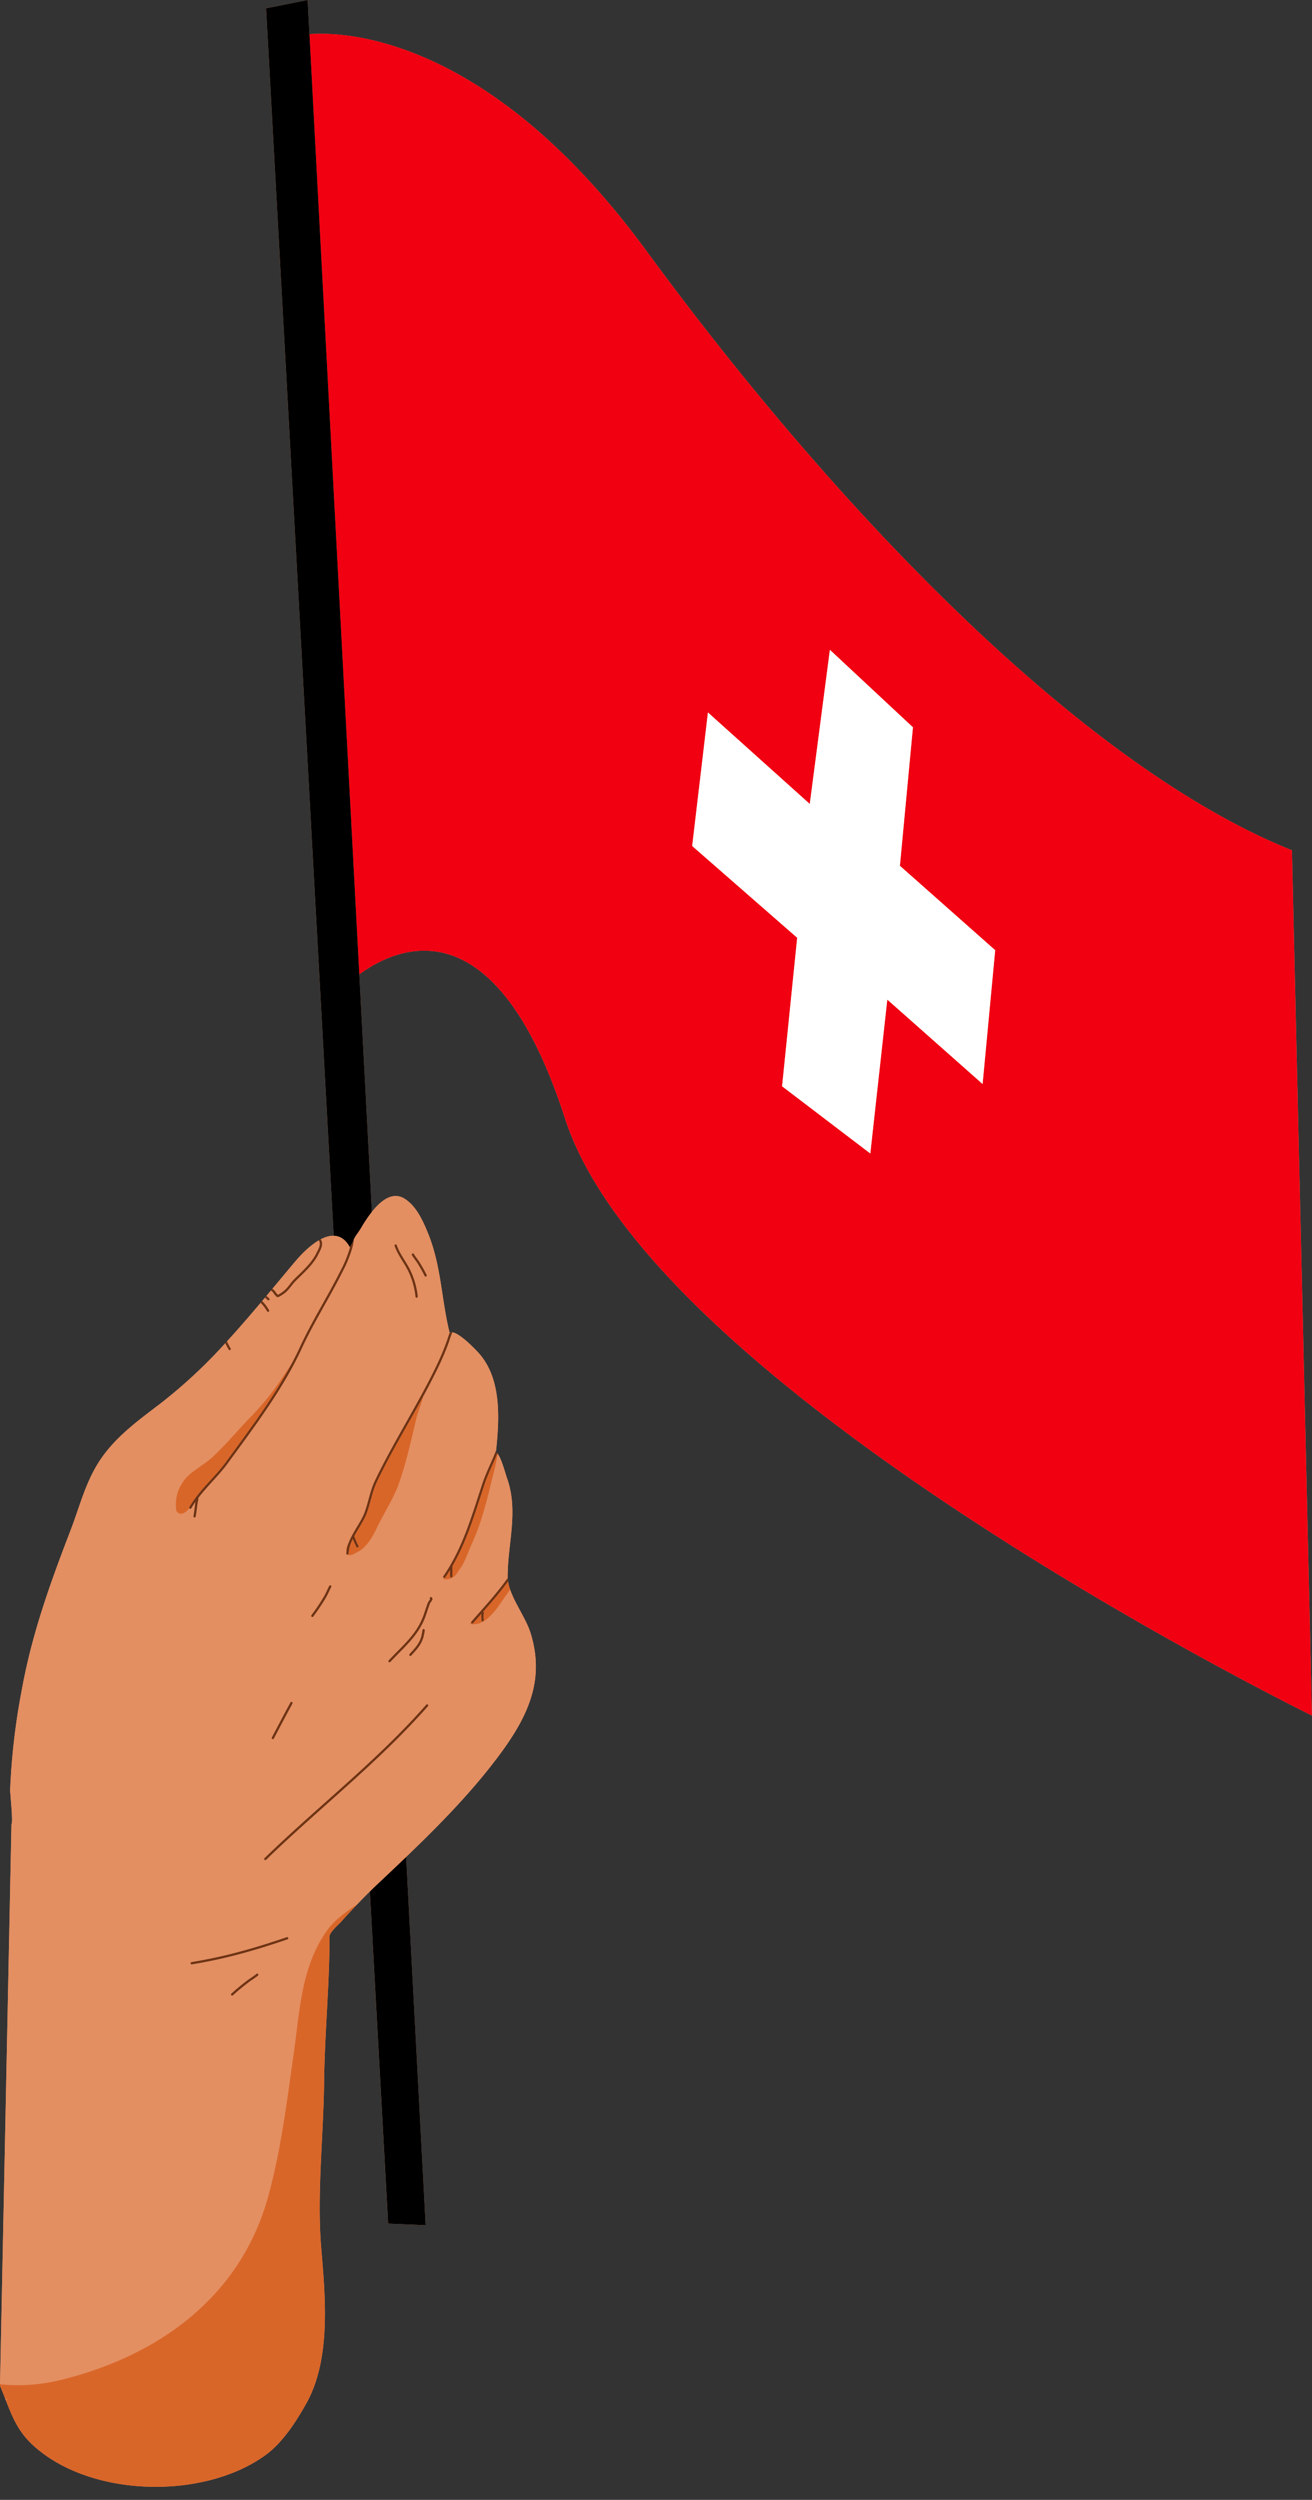 <?xml version="1.0" encoding="UTF-8"?><svg xmlns="http://www.w3.org/2000/svg" xmlns:xlink="http://www.w3.org/1999/xlink" data-name="Layer 1" height="1085.1" preserveAspectRatio="xMidYMid meet" version="1.0" viewBox="-0.0 0.0 569.7 1085.1" width="569.7" zoomAndPan="magnify"><rect x="-0.0" y="0.0" width="569.7" height="1085.1" fill="#333333" stroke="none"/><g id="change1_1"><path d="M567.956,670.305l-6.971-301.218c-20.442-8.21-41.579-20.128-62.954-34.864q-6.872-4.737-13.77-9.853t-13.808-10.577q-4.605-3.641-9.213-7.428-2.3-1.893-4.606-3.82-4.605-3.857-9.206-7.846-12.745-11.054-25.4-23.055c-50.9-48.166-100.064-106.417-141.243-162.621q-1.749-2.388-3.493-4.691c-.346-.457-.69-.9-1.035-1.354-.811-1.064-1.621-2.121-2.43-3.159-.428-.551-.856-1.091-1.284-1.634q-1.09-1.385-2.179-2.742-.68-.846-1.359-1.679-1.056-1.3-2.11-2.57-.683-.824-1.363-1.637c-.711-.847-1.421-1.681-2.131-2.51-.434-.507-.869-1.018-1.3-1.519-.776-.9-1.549-1.772-2.322-2.645-.36-.406-.72-.821-1.079-1.222q-1.683-1.882-3.359-3.7c-.162-.176-.324-.344-.487-.52q-1.436-1.548-2.866-3.05c-.409-.429-.816-.845-1.224-1.268-.707-.732-1.413-1.462-2.117-2.176-.458-.465-.915-.92-1.372-1.377q-.977-.978-1.949-1.935-.711-.7-1.42-1.383-.951-.919-1.9-1.817c-.471-.447-.941-.893-1.411-1.332-.64-.6-1.279-1.186-1.916-1.771-.32-.293-.643-.6-.962-.888-.131-.119-.26-.231-.391-.349-.688-.621-1.372-1.226-2.055-1.831-.393-.347-.788-.7-1.18-1.045q-1.571-1.369-3.127-2.684l-.089-.076c-.288-.243-.573-.472-.86-.712-.742-.619-1.483-1.235-2.221-1.835-.1-.079-.2-.164-.293-.243-.35-.283-.695-.551-1.044-.831-.6-.483-1.206-.965-1.806-1.436-.474-.373-.947-.737-1.42-1.1-.567-.438-1.134-.873-1.7-1.3-.226-.17-.454-.35-.679-.519-.254-.19-.5-.369-.758-.557q-.831-.618-1.659-1.22c-.284-.207-.571-.424-.854-.628-.191-.138-.379-.266-.569-.4-.555-.4-1.106-.784-1.657-1.171-.463-.324-.926-.65-1.386-.967-.581-.4-1.157-.787-1.735-1.176-.359-.241-.722-.494-1.08-.731-.061-.041-.121-.079-.183-.119q-1.427-.945-2.837-1.843c-.044-.028-.089-.059-.134-.087-.366-.232-.726-.45-1.09-.678-.567-.355-1.134-.712-1.7-1.055-.464-.284-.923-.556-1.384-.833-.5-.3-1-.6-1.5-.891-.17-.1-.343-.206-.512-.3-.3-.176-.6-.34-.9-.512-.479-.275-.956-.548-1.432-.815s-.943-.526-1.412-.784-.931-.508-1.394-.757c-.286-.153-.577-.316-.862-.467-.181-.1-.358-.184-.538-.279-.459-.241-.914-.474-1.369-.708s-.92-.474-1.376-.7-.912-.45-1.367-.673-.893-.441-1.334-.652q-1.254-.6-2.49-1.165c-.452-.207-.9-.4-1.346-.6-.42-.188-.842-.378-1.259-.559-.113-.049-.229-.1-.342-.152-.343-.148-.678-.284-1.018-.428-.4-.169-.8-.339-1.2-.5-.169-.069-.342-.145-.511-.214-.284-.116-.561-.222-.844-.335-.384-.154-.766-.307-1.147-.456q-.677-.264-1.345-.518c-.372-.142-.741-.279-1.109-.415-.445-.165-.889-.329-1.329-.487-.356-.127-.707-.25-1.059-.373-.444-.155-.889-.311-1.328-.46-.318-.107-.63-.208-.946-.312q-2.483-.819-4.846-1.5c-.285-.082-.572-.166-.855-.245-.113-.032-.23-.068-.343-.1-.32-.088-.63-.167-.947-.252-.291-.078-.583-.157-.871-.232-.421-.11-.837-.215-1.252-.318q-.428-.107-.851-.209c-.211-.051-.428-.108-.637-.157s-.391-.087-.588-.133l-.8-.18c-.413-.092-.824-.183-1.229-.269-.233-.049-.463-.095-.694-.142-.425-.088-.85-.175-1.266-.256-.144-.028-.284-.052-.427-.079q-2.3-.437-4.426-.745l-.445-.066c-.4-.057-.8-.11-1.189-.161l-.512-.067c-.381-.047-.754-.091-1.124-.133l-.5-.057q-.554-.06-1.093-.112c-.147-.015-.291-.028-.436-.041-.373-.035-.743-.068-1.1-.1l-.285-.022c-1.792-.139-3.44-.216-4.93-.246H140.9c-.361-.008-.709-.012-1.051-.014h-.122c-.332,0-.654,0-.968,0h-.112c-.322,0-.635.007-.937.014h-.028c-1.283.029-2.4.089-3.317.159L133.8,4.227,133.581,0,115.532,3.6,144.9,536.385a8.685,8.685,0,0,0-1.681.147c-.08.013-.16.026-.24.042-.23.045-.46.1-.691.158-.071.019-.143.042-.215.063a13.341,13.341,0,0,0-1.386.482c-.047.019-.094.036-.142.056-.225.1-.449.2-.674.306-.1.048-.2.1-.3.149s-.2.094-.3.146h0l-.013.007c-.049.026-.1.048-.146.074-.238.127-.475.263-.711.4l0,0q-.453.267-.9.557c-.117.075-.234.151-.35.229-.194.13-.387.262-.579.4-.131.093-.261.189-.392.285q-.429.315-.85.645c-.163.128-.326.255-.487.385s-.32.265-.478.4-.3.258-.454.388-.294.255-.438.384q-.32.283-.629.572c-.155.145-.308.289-.46.434q-.273.26-.539.52c-.115.113-.228.226-.341.339-.178.178-.352.355-.524.532-.084.088-.171.176-.254.262q-.364.382-.707.753l-.215.236q-.26.287-.506.563l-.2.225c-.213.244-.421.483-.615.712-3.42,4.042-6.807,8.115-10.2,12.18-.211.254-.424.507-.636.76q-.968,1.16-1.938,2.317l-.636.76q-.621.739-1.243,1.477-.324.386-.649.769c-4.788,5.68-9.635,11.3-14.646,16.768-.239.261-.475.524-.715.784A221.508,221.508,0,0,1,69.744,609.17c-9.281,7.1-18.813,13.912-25.611,23.622-6.812,9.734-9.288,20.532-13.478,31.427C21.9,686.973,13.921,709,9.513,733.247a294.034,294.034,0,0,0-5.108,43.629c-.04,1.334,1.356,14.318.57,14.937L.015,1034.84l-.015.738c.809,1.9,1.528,3.732,2.219,5.506.093.24.185.476.278.714,2.877,7.394,5.4,13.774,12.1,19.837,24.928,22.526,73.818,23.459,100.6,4.1,7.489-5.412,13.29-14.45,17.736-22.347,10.947-19.44,8.305-46.528,6.553-67.6-1.948-23.456.99-48.548,1.251-72.111.228-20.6,2.369-42.452,2.369-63.226,0-1.669,4.023-5.189,5.037-6.314q1.68-1.868,3.4-3.735c.377-.409.759-.814,1.138-1.223q1.176-1.262,2.366-2.514l.053-.057q.648-.68,1.3-1.353,1.245-1.29,2.5-2.556c.383-.386.764-.774,1.149-1.156.175-.173.353-.339.528-.511l7.946,144.151,16.283.7h0l-8.479-159.837q.659-.632,1.316-1.268l.726-.7q1.564-1.509,3.125-3.032l.248-.241q1.675-1.636,3.343-3.291c.24-.238.479-.478.719-.717q1.272-1.265,2.535-2.539.507-.51,1.012-1.024,1.185-1.2,2.361-2.412c.306-.316.614-.63.919-.946q1.6-1.653,3.177-3.322c.1-.1.193-.208.291-.311q1.417-1.5,2.816-3.022c.329-.357.654-.715.982-1.073q1.075-1.177,2.139-2.364c.344-.384.689-.769,1.031-1.155q1.16-1.307,2.3-2.624c.238-.275.479-.548.716-.823q1.464-1.7,2.892-3.422c.252-.3.5-.608.748-.912q1.067-1.3,2.112-2.6.48-.6.954-1.2.978-1.239,1.934-2.487c.285-.371.571-.741.853-1.114q1.347-1.78,2.652-3.578c11.721-16.229,18.215-31.608,12.131-51.081-1.862-5.958-6.714-12.566-8.868-18.843a20.242,20.242,0,0,1-.883-3.5,14.249,14.249,0,0,1-.148-1.511c-.008-.183-.032-.369-.032-.551,0-14.356,4.823-28.474-.285-42.777-.607-1.7-2.377-8.446-4.07-10.568-.044-.055-.088-.1-.132-.145a1.544,1.544,0,0,0-.621-.47c.033-.314.066-.632.1-.95,1.414-13.743,2.4-30.774-7.336-41.9-1.273-1.457-8.316-8.911-11.694-9.247a1.51,1.51,0,0,0-1.14.277l-.012-.051c-3.621-14.52-3.579-29.14-9.5-43.508-2.167-5.267-5.132-11.851-10.358-14.9a7.98,7.98,0,0,0-.874-.435c-.085-.037-.17-.067-.255-.1-.214-.083-.427-.155-.64-.214-.087-.025-.174-.05-.261-.07a6.546,6.546,0,0,0-.734-.133c-.043-.006-.087-.016-.13-.02a6.656,6.656,0,0,0-.869-.031c-.062,0-.125.009-.187.012-.227.013-.452.035-.677.07-.081.012-.162.026-.243.041-.224.041-.448.094-.671.156-.059.016-.119.029-.178.047-.283.086-.566.186-.845.3-.028.011-.054.025-.081.036-.25.106-.5.224-.743.352-.071.037-.142.077-.213.115q-.32.174-.633.371c-.063.039-.126.077-.189.117a16.3,16.3,0,0,0-1.582,1.173l-.163.139q-.309.264-.612.543l-.178.166q-.34.319-.673.657l-.057.057q-.375.384-.739.786l-.087.1q-.309.344-.609.7l-.149.177q-.29.346-.57.7c-.022.027-.046.054-.068.082l-4.039-76.116-1.431-26.984.246-.178.38-.274.331-.235q.311-.219.63-.438l.282-.192q.246-.167.5-.333l.3-.2c.234-.153.471-.307.711-.46.093-.06.188-.119.283-.179.2-.124.4-.249.6-.373l.245-.152q.394-.238.8-.476l.273-.159q.374-.217.756-.432l.159-.09q.428-.237.865-.47c.088-.048.177-.094.265-.141.3-.16.608-.319.918-.475l.154-.076q.417-.209.843-.413l.251-.12c.32-.151.643-.3.97-.447.07-.032.142-.063.213-.094q.434-.192.874-.378l.215-.091q.51-.213,1.03-.415l.236-.091q.486-.186.98-.365l.127-.046q.541-.193,1.093-.374l.25-.081c.375-.121.752-.239,1.133-.351l.023-.007c.374-.11.752-.213,1.132-.314l.249-.066c.385-.1.772-.195,1.162-.284.05-.012.1-.022.151-.033q.535-.122,1.079-.228l.229-.046c.395-.075.792-.146,1.192-.21l.222-.034q.555-.087,1.117-.158c.054-.006.107-.014.161-.021.409-.05.821-.092,1.236-.129l.257-.022c.411-.034.825-.063,1.241-.084l.033,0q.638-.03,1.283-.038l.269,0c.429,0,.86,0,1.293.013l.094,0c.41.013.822.035,1.235.062.086,0,.172.01.258.017q.653.047,1.31.118l.2.024q.6.069,1.211.16c.071.011.142.02.213.032.442.068.886.147,1.332.234.085.016.172.034.258.052.42.085.843.177,1.266.279l.122.028c.452.11.905.232,1.36.362l.285.082q1.377.405,2.771.933l.291.111c.458.179.917.366,1.378.566l.17.076q.633.279,1.27.586c.089.043.178.084.266.128q.69.337,1.383.71l.252.138q.633.345,1.267.719l.2.119c.464.277.929.568,1.394.869.1.063.2.129.3.194.452.3.9.6,1.357.923l.076.052c.47.334.941.685,1.412,1.044.1.08.209.16.314.242.47.364.941.739,1.412,1.13l.112.1c.442.368.884.751,1.326,1.143l.307.273q.7.628,1.395,1.295c.079.075.157.154.236.23q.628.608,1.257,1.251c.087.088.174.175.26.264q.7.719,1.392,1.481c.1.108.2.219.3.329q.642.709,1.283,1.456c.057.067.114.131.172.2.465.546.93,1.11,1.394,1.686.109.134.217.27.325.406.47.59.94,1.191,1.41,1.813l.023.032c.462.612.923,1.245,1.384,1.889l.326.457c.46.651.92,1.314,1.379,2,.065.1.129.2.194.294q.623.931,1.243,1.905c.1.155.2.308.3.464q.681,1.077,1.358,2.2c.093.156.187.316.281.473q.6,1.01,1.2,2.059c.081.142.162.281.243.424q.673,1.186,1.341,2.426c.107.2.214.4.32.6.421.787.841,1.585,1.259,2.4l.125.242c.446.875.891,1.774,1.334,2.684.111.228.222.456.332.686.443.919.885,1.851,1.324,2.806l.141.311q.607,1.327,1.212,2.7c.106.241.212.482.318.725q.645,1.485,1.286,3.021c.084.2.168.412.253.617q.559,1.357,1.116,2.759c.095.238.19.474.284.714q.63,1.6,1.254,3.261c.1.271.2.547.306.821q.554,1.483,1.1,3.012c.072.2.145.4.217.6.411,1.154.82,2.333,1.227,3.526.11.322.219.647.329.972.4,1.18.794,2.373,1.188,3.591l.054.166c4.213,13.051,11.384,26.349,20.816,39.682q2.022,2.858,4.179,5.716,1.078,1.43,2.19,2.859c.04.052.082.1.123.156q1.982,2.545,4.067,5.089c52.681,64.379,152.447,127.9,220.8,166.952q6.93,3.959,13.41,7.579,1.414.791,2.8,1.564c33.359,18.563,55.969,29.629,55.969,29.629h0Z" fill="#e38f62"/></g><g id="change2_1"><path d="M211.848,768.248q-1.044,1.305-2.112,2.6Q210.8,769.552,211.848,768.248Zm-2.86,3.512q-1.428,1.721-2.892,3.422Q207.56,773.48,208.988,771.76ZM139.255,537.94c-.049.026-.1.048-.146.074C139.157,537.988,139.206,537.966,139.255,537.94Zm63.826,240.689q1.16-1.307,2.3-2.624Q204.24,777.322,203.081,778.629ZM171.447,519.156c.062,0,.125-.01.187-.012C171.572,519.146,171.509,519.153,171.447,519.156Zm1.056.019c.043,0,.087.014.13.02C172.59,519.189,172.546,519.179,172.5,519.175Zm-31.958,18.158c-.225.1-.449.2-.674.306C140.1,537.532,140.32,537.428,140.545,537.333Zm1.528-.538a13.341,13.341,0,0,0-1.386.482A13.111,13.111,0,0,1,142.073,536.795ZM129.3,546.3l-.2.225Zm.506-.563.215-.236C129.945,545.581,129.875,545.659,129.8,545.737Zm43.564-26.409c.087.02.174.045.261.07C173.541,519.373,173.454,519.348,173.367,519.328Zm44.874,240.539q-1.3,1.8-2.652,3.578Q216.936,761.665,218.241,759.867Zm-3.505,4.692q-.957,1.248-1.934,2.487Q213.78,765.807,214.736,764.559ZM174.523,519.712c-.085-.037-.17-.067-.255-.1C174.353,519.645,174.438,519.675,174.523,519.712ZM152.692,829.184c-.379.409-.761.814-1.138,1.223C151.931,830,152.313,829.592,152.692,829.184Zm25.691-25.106q1.564-1.509,3.125-3.032Q179.948,802.57,178.383,804.078Zm-46-260.983c.152-.145.3-.289.46-.434C132.688,542.806,132.535,542.95,132.383,543.1Zm49.373,257.71q1.675-1.636,3.343-3.291Q183.431,799.167,181.756,800.805ZM133.472,542.089c.144-.129.291-.257.438-.384C133.763,541.833,133.616,541.959,133.472,542.089Zm11.43-5.682L115.533,3.6,133.58,0l.224,4.227L133.581,0,115.532,3.6,144.9,536.385a8.685,8.685,0,0,0-1.681.147A8.583,8.583,0,0,1,144.9,536.407Zm-13.4,7.547c.113-.113.226-.226.341-.339C131.729,543.728,131.616,543.841,131.5,543.954Zm23.608,282.659q.648-.68,1.3-1.353Q155.758,825.935,155.111,826.613ZM170.77,519.226c-.081.012-.162.026-.243.041C170.608,519.252,170.689,519.238,170.77,519.226Zm-39.791,25.26c-.084.088-.171.176-.254.262C130.808,544.661,130.9,544.574,130.979,544.486Zm58.386,248.748q1.185-1.2,2.361-2.412Q190.55,792.031,189.365,793.234Zm3.28-3.358q1.6-1.653,3.177-3.322Q194.244,788.224,192.645,789.876ZM139.567,537.788c-.1.049-.2.094-.3.146l0,.006C139.371,537.889,139.469,537.837,139.567,537.788Zm56.546,248.455q1.417-1.5,2.816-3.022Q197.53,784.739,196.113,786.243Zm3.8-4.1q1.075-1.177,2.139-2.364Q200.987,780.971,199.911,782.148ZM138.4,538.42q-.453.267-.9.557c.3-.194.6-.378.9-.555Zm-2.222,1.469q-.429.315-.85.645C135.609,540.313,135.893,540.1,136.179,539.889Zm.971-.683c-.194.13-.387.262-.579.4C136.763,539.468,136.956,539.336,137.15,539.206ZM185.818,796.8q1.272-1.265,2.535-2.539Q187.088,795.533,185.818,796.8ZM142.979,536.574c-.23.045-.46.1-.691.158C142.519,536.67,142.749,536.619,142.979,536.574Zm-8.137,4.345c-.161.131-.32.265-.478.4C134.523,541.184,134.681,541.051,134.842,540.919Zm28.924-17.478-.057.057Zm-.883.941.087-.1Zm1.734-1.764-.178.166Zm20.2,443.265h0l-8.479-159.837q.659-.632,1.316-1.268c-.439.423-.878.842-1.317,1.264ZM165.392,521.936l-.163.139Zm-3.118,3.143-.149.177Zm-2.211,296.469c-.385.382-.766.77-1.149,1.156C159.3,822.318,159.678,821.93,160.063,821.548Zm1.492-295.594c-.022.027-.046.054-.068.082l-4.039-76.116,4.038,76.119Zm6.454-5.794c-.071.037-.142.077-.213.115C167.867,520.237,167.937,520.2,168.009,520.16Zm.824-.388c-.028.011-.054.025-.081.036Zm1.023-.349c-.059.016-.119.029-.178.047C169.737,519.452,169.8,519.439,169.856,519.423Zm-2.693,1.223c-.063.039-.126.077-.189.117C167.037,520.723,167.1,520.685,167.163,520.646ZM569.677,744.652s-22.61-11.066-55.969-29.629q-1.391-.772-2.8-1.564-6.464-3.612-13.41-7.579C429.145,666.832,329.379,603.307,276.7,538.928q-2.082-2.544-4.067-5.089c-.041-.052-.083-.1-.123-.156q-1.111-1.429-2.19-2.859-2.156-2.857-4.179-5.716c-9.432-13.333-16.6-26.631-20.816-39.682l-.054-.166c-.394-1.218-.79-2.411-1.188-3.591-.11-.325-.219-.65-.329-.972-.407-1.193-.816-2.372-1.227-3.526-.072-.2-.145-.4-.217-.6q-.549-1.53-1.1-3.012c-.1-.274-.2-.55-.306-.821q-.624-1.659-1.254-3.261c-.094-.24-.189-.476-.284-.714q-.556-1.4-1.116-2.759c-.085-.2-.169-.413-.253-.617q-.64-1.539-1.286-3.021c-.106-.243-.212-.484-.318-.725q-.6-1.374-1.212-2.7l-.141-.311c-.439-.955-.881-1.887-1.324-2.806-.11-.23-.221-.458-.332-.686-.443-.91-.888-1.809-1.334-2.684l-.125-.242c-.418-.817-.838-1.615-1.259-2.4-.106-.2-.213-.4-.32-.6q-.669-1.237-1.341-2.426c-.081-.143-.162-.282-.243-.424q-.6-1.049-1.2-2.059c-.094-.157-.188-.317-.281-.473q-.678-1.125-1.358-2.2c-.1-.156-.2-.309-.3-.464q-.62-.972-1.243-1.905c-.065-.1-.129-.2-.194-.294-.459-.682-.919-1.345-1.379-2l-.326-.457c-.461-.644-.922-1.277-1.384-1.889l-.023-.032c-.47-.622-.94-1.223-1.41-1.813-.108-.136-.216-.272-.325-.406-.464-.576-.929-1.14-1.394-1.686-.058-.068-.115-.132-.172-.2q-.641-.747-1.283-1.456c-.1-.11-.2-.221-.3-.329q-.7-.762-1.392-1.481c-.086-.089-.173-.176-.26-.264q-.628-.642-1.257-1.251c-.079-.076-.157-.155-.236-.23q-.7-.668-1.395-1.295l-.307-.273c-.442-.392-.884-.775-1.326-1.143l-.112-.1c-.471-.391-.942-.766-1.412-1.13-.1-.082-.21-.162-.314-.242-.471-.359-.942-.71-1.412-1.044l-.076-.052c-.453-.32-.905-.626-1.357-.923-.1-.065-.2-.131-.3-.194-.465-.3-.93-.592-1.394-.869l-.2-.119q-.635-.374-1.267-.719l-.252-.138q-.693-.372-1.383-.71c-.088-.044-.177-.085-.266-.128q-.636-.306-1.27-.586l-.17-.076c-.461-.2-.92-.387-1.378-.566l-.291-.111q-1.393-.53-2.771-.933l-.285-.082c-.455-.13-.908-.252-1.36-.362l-.122-.028c-.423-.1-.846-.194-1.266-.279-.086-.018-.173-.036-.258-.052-.446-.087-.89-.166-1.332-.234-.071-.012-.142-.021-.213-.032q-.607-.09-1.211-.16l-.2-.024q-.658-.072-1.31-.118c-.086-.007-.172-.012-.258-.017-.413-.027-.825-.049-1.235-.062l-.094,0c-.433-.013-.864-.015-1.293-.013l-.269,0q-.645.009-1.283.038l-.033,0c-.416.021-.83.05-1.241.084l-.257.022c-.415.037-.827.079-1.236.129-.054.007-.107.015-.161.021q-.561.072-1.117.158l-.222.034c-.4.064-.8.135-1.192.21l-.229.046q-.543.107-1.079.228c-.05.011-.1.021-.151.033-.39.089-.777.185-1.162.284l-.249.066c-.38.1-.758.2-1.132.314l-.023.007c-.381.112-.758.23-1.133.351l-.25.081q-.55.181-1.093.374l-.127.046q-.494.179-.98.365l-.236.091q-.519.2-1.03.415l-.215.091q-.441.186-.874.378c-.071.031-.143.062-.213.094-.327.146-.65.3-.97.447l-.251.12q-.426.2-.843.413l-.154.076c-.31.156-.615.315-.918.475-.088.047-.177.093-.265.141q-.437.232-.865.47l-.159.09q-.383.214-.756.432l-.273.159q-.4.237-.8.476l-.245.152c-.2.124-.4.249-.6.373-.095.06-.19.119-.283.179-.24.153-.477.307-.711.46l-.3.2q-.25.166-.5.333l-.282.192q-.32.219-.63.438l-.331.235-.38.274-.246.178-21.65-408.1c.922-.07,2.034-.13,3.317-.159h.028c.3-.007.615-.011.937-.014h.112c.314,0,.636,0,.968,0h.122c.342,0,.69.006,1.051.014h.008c1.49.03,3.138.107,4.93.246l.285.022c.361.029.731.062,1.1.1.145.013.289.026.436.041q.539.051,1.093.112l.5.057c.37.042.743.086,1.124.133l.512.067c.393.051.786.1,1.189.161l.445.066q2.122.31,4.426.745c.143.027.283.051.427.079.416.081.841.168,1.266.256.231.047.461.093.694.142.405.086.816.177,1.229.269l.8.18c.2.046.389.086.588.133s.426.106.637.157q.423.1.851.209c.415.1.831.208,1.252.318.288.075.58.154.871.232.317.085.627.164.947.252.113.031.23.067.343.1.283.079.57.163.855.245q2.362.68,4.846,1.5c.316.1.628.205.946.312.439.149.884.3,1.328.46.352.123.7.246,1.059.373.44.158.884.322,1.329.487.368.136.737.273,1.109.415q.669.253,1.345.518c.381.149.763.3,1.147.456.283.113.56.219.844.335.169.069.342.145.511.214.4.164.8.334,1.2.5.34.144.675.28,1.018.428.113.049.229.1.342.152.417.181.839.371,1.259.559.449.2.894.394,1.346.6q1.234.564,2.49,1.165c.441.211.889.434,1.334.652s.908.443,1.367.673.917.467,1.376.7.91.467,1.369.708c.18.1.357.183.538.279.285.151.576.314.862.467q.694.373,1.394.757t1.412.784c.476.267.953.54,1.432.815.3.172.6.336.9.512.169.1.342.2.512.3.5.291,1,.591,1.5.891.461.277.92.549,1.384.833.562.343,1.129.7,1.7,1.055.364.228.724.446,1.09.678.045.028.09.059.134.087q1.41.9,2.837,1.843c.062.04.122.078.183.119.358.237.721.49,1.08.731.578.389,1.154.776,1.735,1.176.46.317.923.643,1.386.967.551.387,1.1.774,1.657,1.171.19.136.378.264.569.4.283.2.57.421.854.628q.828.6,1.659,1.22c.254.188.5.367.758.557.225.169.453.349.679.519.564.427,1.131.862,1.7,1.3.473.365.946.729,1.42,1.1.6.471,1.2.953,1.806,1.436.349.28.694.548,1.044.831.1.079.2.164.293.243.738.6,1.479,1.216,2.221,1.835.287.24.572.469.86.712l.089.076q1.557,1.313,3.127,2.684c.392.342.787.7,1.18,1.045.683.6,1.367,1.21,2.055,1.831.131.118.26.23.391.349.319.29.642.595.962.888.637.585,1.276,1.172,1.916,1.771.47.439.94.885,1.411,1.332q.947.9,1.9,1.817.708.685,1.42,1.383.972.954,1.949,1.935c.457.457.914.912,1.372,1.377.7.714,1.41,1.444,2.117,2.176.408.423.815.839,1.224,1.268q1.429,1.5,2.866,3.05c.163.176.325.344.487.52q1.675,1.814,3.359,3.7c.359.4.719.816,1.079,1.222.773.873,1.546,1.75,2.322,2.645.433.5.868,1.012,1.3,1.519.71.829,1.42,1.663,2.131,2.51q.681.811,1.363,1.637,1.053,1.27,2.11,2.57.68.836,1.359,1.679,1.087,1.355,2.179,2.742c.428.543.856,1.083,1.284,1.634.809,1.038,1.619,2.095,2.43,3.159.345.453.689.9,1.035,1.354q1.743,2.309,3.493,4.691c41.179,56.2,90.345,114.455,141.243,162.621q12.645,11.967,25.4,23.055,4.6,3.988,9.206,7.846,2.3,1.927,4.606,3.82,4.606,3.786,9.213,7.428,6.909,5.46,13.808,10.577t13.77,9.853c21.375,14.736,42.512,26.654,62.954,34.864l6.971,301.218,1.721,74.347h0Zm-137.542-332.2-41.378-36.64,5.662-60.118-36.065-33.633-8.731,66.912L307.4,309.257l-6.841,57.961,45.592,39.835L339.6,471.52,377.905,500.7l7.381-66.8,41.379,36.638Z" fill="#f10012"/></g><g id="change3_1"><path d="M390.757,375.812l41.378,36.64-5.47,58.078-41.379-36.638-7.381,66.8L339.6,471.52l6.554-64.467-45.592-39.835,6.841-57.961,44.221,39.716,8.731-66.912,36.065,33.633Z" fill="#fff"/></g><g id="change4_1"><path d="M151.972,541.48l0,0-.041.155A1.306,1.306,0,0,1,151.972,541.48ZM176.34,806.042c-4.214,4.042-8.431,8.018-12.583,11.926-1.065,1-2.116,2.034-3.166,3.069l7.946,144.151,16.283.7h0Zm-41.973-791.2L133.8,4.227,133.58,0,115.533,3.6,144.9,536.407c2.643.07,5.12,1.482,7.07,5.073l.007-.016.006-.022a10.728,10.728,0,0,1,.682-1.369c.1-.191.208-.38.3-.558l.035-.068a5.174,5.174,0,0,0,.26-.57,9.312,9.312,0,0,1,.415-.965c.835-1.707,2.1-3.142,3.062-4.781a62.163,62.163,0,0,1,4.746-7.092l-4.038-76.119-1.431-26.984Z" fill="inherit"/></g><g id="change1_2"><path d="M85.594,650.9h0a.5.5,0,0,0,.251-.007A.44.44,0,0,1,85.594,650.9ZM179.686,544.89l-.019.021.009-.009ZM111.411,857.582a.5.5,0,0,1-.226-.4A.437.437,0,0,0,111.411,857.582ZM143.258,689.1a.492.492,0,0,1-.3-.249A.458.458,0,0,0,143.258,689.1ZM119.685,560.862a6.229,6.229,0,0,0,.969,1.163,3.933,3.933,0,0,0,.37-.166,19.6,19.6,0,0,0,2.269-1.562c1.719-1.389,2.815-3.387,4.363-4.944,3.5-3.528,7.532-6.9,9.746-11.444.34-.7.779-1.481,1.094-2.3a4.217,4.217,0,0,0,.34-2.262,2.58,2.58,0,0,0-.434-.928c-.3.177-.6.361-.9.555-.117.075-.234.151-.35.229-.194.13-.387.262-.579.4-.131.093-.261.189-.392.285q-.429.315-.85.645c-.163.128-.326.255-.487.385s-.32.265-.478.4-.3.258-.454.388-.294.255-.438.384q-.32.283-.629.572c-.155.145-.308.289-.46.434q-.273.26-.539.52c-.115.113-.228.226-.341.339-.178.178-.352.355-.524.532-.084.088-.171.176-.254.262q-.364.382-.707.753c-.073.08-.143.158-.215.236q-.26.287-.506.563l-.2.225c-.213.244-.421.483-.615.712-3.42,4.042-6.807,8.115-10.2,12.18A5.322,5.322,0,0,1,119.685,560.862ZM2.219,1041.084c.093.24.185.476.278.714.253-.017.507-.04.76-.058Q2.737,1041.413,2.219,1041.084ZM152.667,540.073c.1-.191.208-.379.3-.558C152.875,539.693,152.772,539.882,152.667,540.073Zm8.819-14.034.069-.085q.28-.352.57-.7l.149-.177q.3-.352.609-.7l.087-.1q.364-.4.739-.786l.057-.057q.332-.338.673-.657l.178-.166q.3-.279.612-.543l.163-.139a16.3,16.3,0,0,1,1.582-1.173c.063-.04.126-.078.189-.117q.314-.2.633-.371c.071-.038.142-.078.213-.115.246-.128.493-.246.743-.352.027-.011.053-.025.081-.036.279-.116.562-.216.845-.3.059-.018.119-.031.178-.047.223-.062.447-.115.671-.156.081-.015.162-.029.243-.041.225-.035.45-.057.677-.07.062,0,.125-.01.187-.012a6.656,6.656,0,0,1,.869.031c.043,0,.087.014.13.02a6.546,6.546,0,0,1,.734.133c.087.02.174.045.261.07.213.059.426.131.64.214.085.033.17.063.255.1a7.98,7.98,0,0,1,.874.435c5.226,3.048,8.191,9.632,10.358,14.9,5.916,14.368,5.874,28.988,9.5,43.508-.225.557-.414,1.029-.511,1.34-2.195,7.075-5.846,14.412-9.283,20.973-7.368,14.066-15.841,27.6-22.694,41.923-2.082,4.351-2.8,9.286-4.489,13.786-.975,2.6-2.926,5.514-4.631,8.5a33.668,33.668,0,0,0-2.335,4.8,5.338,5.338,0,0,0-.88,3.807c-.015.217-.039.436-.039.652a.494.494,0,0,0,.494.494.476.476,0,0,0,.262-.086c1.243.965,2.84-.493,4.124-1.087,3.9-1.8,6.758-7.047,8.534-10.759,3.019-6.314,7.1-12.393,9.423-19.011,3.235-9.207,5.379-19,7.643-28.483.679-2.85,2.224-6.192,2.805-9.11q1.347-2.476,2.659-4.971c3.466-6.615,7.14-14.009,9.352-21.141.125-.4.405-1.078.718-1.858,3.378.336,10.421,7.79,11.694,9.247,9.734,11.124,8.75,28.155,7.336,41.9-.111.3-.213.6-.332.9-1.777,4.441-4.058,8.87-5.566,13.4-4.657,13.973-8.535,28.136-17.026,40.4a.5.5,0,0,0,.124.689.476.476,0,0,0,.07.03.679.679,0,0,0-.054.226c.038.636,1.527.411,1.9.37a6.121,6.121,0,0,0,4.2-3.014c.7-1.258,1.682-2.326,2.337-3.62,1.51-2.986,2.673-6.226,4.048-9.286,4-8.91,6.361-18.381,8.59-27.849a94.061,94.061,0,0,0,2.362-10.677c1.693,2.122,3.463,8.867,4.07,10.568,5.108,14.3.285,28.421.285,42.777,0,.182.024.368.032.551-2.29,3.225-4.716,6.241-7.249,9.209q-.96,1.089-1.895,2.2c-2.154,2.472-4.366,4.95-6.63,7.546a.49.49,0,0,0-.114.317c-.314.379-.5.638-.42.656,6.357,1.553,11.714-6.7,14.631-11.028.867-1.284,1.852-2.494,2.666-3.814.015-.024.028-.05.042-.075,2.154,6.277,7.006,12.885,8.868,18.843,6.084,19.473-.41,34.852-12.131,51.081q-1.3,1.8-2.652,3.578c-.282.373-.568.743-.853,1.114q-.957,1.248-1.934,2.487-.475.6-.954,1.2-1.044,1.305-2.112,2.6c-.25.3-.5.609-.748.912q-1.428,1.721-2.892,3.422c-.237.275-.478.548-.716.823q-1.14,1.317-2.3,2.624c-.342.386-.687.771-1.031,1.155q-1.064,1.187-2.139,2.364c-.328.358-.653.716-.982,1.073q-1.4,1.518-2.816,3.022c-.1.1-.193.208-.291.311q-1.578,1.67-3.177,3.322c-.305.316-.613.63-.919.946q-1.176,1.209-2.361,2.412-.506.513-1.012,1.024-1.265,1.275-2.535,2.539c-.24.239-.479.479-.719.717q-1.668,1.653-3.343,3.291l-.248.241q-1.56,1.524-3.125,3.032l-.726.7c-.439.423-.878.842-1.317,1.264-4.214,4.042-8.431,8.018-12.583,11.926-1.065,1-2.116,2.034-3.166,3.069-.175.172-.353.338-.528.511-.385.382-.766.77-1.149,1.156q-1.26,1.268-2.5,2.556-.651.675-1.3,1.353l-.053.057c-5.076,3.337-9.984,6.988-12.911,11.073-11.36,15.863-11.932,34.778-14.569,53.338-2.965,20.862-5.519,41.994-11.123,62.362-12.077,43.884-48.106,69.457-90.542,79.73A76.685,76.685,0,0,1,.793,1035a4.916,4.916,0,0,1-.778-.161l4.96-243.027c.786-.619-.61-13.6-.57-14.937a294.034,294.034,0,0,1,5.108-43.629C13.921,709,21.9,686.973,30.655,664.219c4.19-10.9,6.666-21.693,13.478-31.427,6.8-9.71,16.33-16.525,25.611-23.622A221.508,221.508,0,0,0,97.82,583.052l.026.051a30.179,30.179,0,0,0,1.45,2.7.494.494,0,1,0,.857-.491c-.772-1.344-.748-1.272-1.42-2.64-.049-.1-.119-.241-.2-.4,5.011-5.465,9.858-11.088,14.646-16.768a17.945,17.945,0,0,1,2.787,3.672.495.495,0,0,0,.883-.446,19.543,19.543,0,0,0-3-3.962c-.007-.008-.014-.024-.021-.033q.621-.738,1.243-1.477c.412.408.683.638,1.145,1.043a.494.494,0,0,0,.652-.743c-.467-.411-.728-.624-1.161-1.06q.969-1.158,1.938-2.317c.018.012.042.029.059.039a4.231,4.231,0,0,1,1.179,1.225,6.261,6.261,0,0,0,1.311,1.479.643.643,0,0,0,.351.118,1.3,1.3,0,0,0,.563-.123,17.374,17.374,0,0,0,2.8-1.849c1.749-1.41,2.872-3.435,4.443-5.018,3.577-3.6,7.674-7.061,9.934-11.707.351-.719.8-1.531,1.13-2.373a5.233,5.233,0,0,0,.389-2.8,3.467,3.467,0,0,0-.536-1.232c.1-.051.2-.1.294-.152s.2-.1.3-.149c.225-.107.449-.211.674-.306.048-.02.095-.037.142-.056a13.341,13.341,0,0,1,1.386-.482c.072-.021.144-.044.215-.063.231-.061.461-.113.691-.158.08-.016.16-.029.24-.042a8.583,8.583,0,0,1,1.683-.125c2.643.07,5.12,1.482,7.07,5.073a1.306,1.306,0,0,0-.039.159c-.022.084-.044.173-.066.255a54.137,54.137,0,0,1-4.227,10.1c-5.564,11.13-12.225,21.5-17.43,32.77-1.1,2.391-2.285,4.748-3.523,7.081-.042.064-.083.13-.125.194q-2.029,3.027-4.038,6.072a116.855,116.855,0,0,1-13.9,17.168c-5.695,5.813-10.924,12.348-16.988,17.75-3.85,3.43-9.54,5.965-12.289,10.394a16.821,16.821,0,0,0-2.957,9.637c.019,1.033-.15,2.675.707,3.437,1.405,1.251,3.193.233,4.3-.892.294-.3.572-.613.844-.932a.474.474,0,0,0,.165.165.494.494,0,0,0,.677-.178c.567-.972,1.176-1.906,1.813-2.816-.092.563-.168,1.071-.173,1.112-.216,1.723-.4,3.434-.729,5.143a.494.494,0,1,0,.971.186c.332-1.728.52-3.461.741-5.206.009-.073.365-2.122.415-2.4a.614.614,0,0,0,.045-.1.494.494,0,0,0-.039-.394c4.054-5.308,9-9.807,12.93-15.208,11.5-15.811,23.815-31.952,32.054-49.8,5.2-11.265,11.856-21.623,17.415-32.742a55.242,55.242,0,0,0,4.3-10.289,26.364,26.364,0,0,0,.849-4.092c0-.023,0-.075,0-.142.835-1.707,2.1-3.142,3.062-4.781A62.163,62.163,0,0,1,161.486,526.039ZM135.344,701.775a.5.5,0,0,0,.691-.117,89.287,89.287,0,0,0,5.587-8.36c.544-.98,1.016-1.984,1.479-3,.057-.124.615-1.227.689-1.372a.5.5,0,0,0,.059-.5.47.47,0,0,0-.359-.285.513.513,0,0,0-.538.259c-.124.2-.686,1.348-.75,1.49-.454,1-.914,1.973-1.446,2.929a87.725,87.725,0,0,1-5.526,8.268A.5.5,0,0,0,135.344,701.775Zm-17.095,53.074a.492.492,0,0,0,.667-.207c2.68-5.089,5.35-10.182,8.1-15.231a.5.5,0,0,0-.869-.475c-2.754,5.054-5.426,10.152-8.106,15.246A.492.492,0,0,0,118.249,754.849ZM112.17,857.257a.461.461,0,0,0-.244-.52.494.494,0,0,0-.66.159c-.52.446-3.207,2.245-3.4,2.392a93.333,93.333,0,0,0-7.4,6.079.494.494,0,1,0,.667.729,93.832,93.832,0,0,1,7.32-6.015c.207-.152,3.015-2.039,3.492-2.464A.661.661,0,0,0,112.17,857.257Zm12.994-16.082a.5.5,0,0,0-.629-.308C110.511,845.628,98,849.25,83.191,851.683a.495.495,0,1,0,.161.976c14.862-2.443,27.423-6.077,41.5-10.857A.5.5,0,0,0,125.164,841.175Zm43.6-120.435a.495.495,0,0,0,.724.674c6.188-6.649,12.69-11.749,15.586-20.667.5-1.553,1.051-3.088,1.585-4.631a3.172,3.172,0,0,1,.465-.731,4.175,4.175,0,0,0,.6-.978.954.954,0,0,0,0-.708.879.879,0,0,0-.351-.4.494.494,0,0,0-.591.788,2.839,2.839,0,0,1-.188.347,7.239,7.239,0,0,0-.871,1.362c-.534,1.55-1.085,3.09-1.59,4.648C181.281,709.211,174.848,714.2,168.762,720.74Zm14.684-12.991c-.055.287-.4,2.082-.418,2.174-.783,3.4-2.9,5.521-5.21,8.052a.495.495,0,0,0,.731.667c2.428-2.664,4.619-4.916,5.443-8.5a19.91,19.91,0,0,0,.448-2.5.525.525,0,0,0-.441-.527.5.5,0,0,0-.567.41A.482.482,0,0,0,183.446,707.749Zm-68.581,98.812a.494.494,0,1,0,.688.709c23.276-22.589,48.79-42.219,70.285-66.677a.495.495,0,0,0-.743-.653C163.616,764.379,138.119,783.987,114.865,806.561Zm64.04-261.648c.292.542,2.1,2.989,2.165,3.089a63.349,63.349,0,0,1,3.337,5.905.5.5,0,0,0,.883-.451,64.983,64.983,0,0,0-3.392-6c-.062-.1-1.8-2.437-2.115-3a.471.471,0,0,0-.088-.185.49.49,0,0,0-.693-.09.456.456,0,0,0-.163.221A.61.61,0,0,0,178.905,544.913Zm-7.565-4.094c1.358,3.9,4.085,7.225,5.911,10.907a33.832,33.832,0,0,1,3.175,11.2.5.5,0,0,0,.983-.119,34.82,34.82,0,0,0-3.273-11.519c-1.806-3.646-4.519-6.936-5.863-10.8a.494.494,0,0,0-.933.328Zm-19.361.645-.007.016,0,0ZM153,539.447a4.993,4.993,0,0,0,.26-.57A5.174,5.174,0,0,1,153,539.447Z" fill="#e38f62"/></g><g id="change5_1"><path d="M82.24,654.671c-.272.319-.55.632-.844.932-1.1,1.125-2.891,2.143-4.3.892-.857-.762-.688-2.4-.707-3.437a16.821,16.821,0,0,1,2.957-9.637c2.749-4.429,8.439-6.964,12.289-10.394,6.064-5.4,11.293-11.937,16.988-17.75a116.855,116.855,0,0,0,13.9-17.168q2.016-3.041,4.038-6.072c.042-.064.083-.13.125-.194-7.978,15.027-18.508,28.913-28.431,42.556-5,6.877-11.666,12.281-16.029,19.763A.49.49,0,0,0,82.24,654.671Zm68.187,19.017a13.633,13.633,0,0,1,.88-3.807A5.338,5.338,0,0,0,150.427,673.688Zm13.227-30.471c-2.069,4.325-2.777,9.231-4.455,13.706-.992,2.646-2.967,5.608-4.7,8.644q-.309.542-.605,1.084a.481.481,0,0,1,.007.053.541.541,0,0,1-.034.14c.05.176.176.6.321.959.489,1.246,1.305,2.972,1.414,3.133a.495.495,0,1,1-.823.549c-.114-.171-.992-2-1.512-3.319-.024-.061-.043-.116-.066-.176a14.778,14.778,0,0,0-1.828,6.35.487.487,0,0,1-.232.408c1.243.965,2.84-.493,4.124-1.087,3.9-1.8,6.758-7.047,8.534-10.759,3.019-6.314,7.1-12.393,9.423-19.011,3.235-9.207,5.379-19,7.643-28.483.679-2.85,2.224-6.192,2.805-9.11C176.986,618.593,169.689,630.6,163.654,643.217Zm32.749,36.65a.483.483,0,0,1,.053.455l-.015.028c0,.4,0,3.646,0,3.888a.494.494,0,1,1-.987-.012c0-.175-.038-1.592-.036-2.73-.671,1.09-1.362,2.173-2.1,3.236a.487.487,0,0,1-.618.156.679.679,0,0,0-.054.226c.038.636,1.527.411,1.9.37a6.121,6.121,0,0,0,4.2-3.014c.7-1.258,1.682-2.326,2.337-3.62,1.51-2.986,2.673-6.226,4.048-9.286,4-8.91,6.361-18.381,8.59-27.849a94.061,94.061,0,0,0,2.362-10.677c-.044-.055-.088-.1-.132-.145-1.761,4.372-4,8.729-5.482,13.186C206.388,656.328,202.887,668.716,196.4,679.867Zm13.49,19.873a.494.494,0,0,1,.2.67,2.194,2.194,0,0,0-.121.944c0,.724.1,1.539.069,2a.494.494,0,1,1-.985-.073c.033-.444-.069-1.225-.074-1.92a4.608,4.608,0,0,1,.085-.943c-1.194,1.352-2.4,2.716-3.621,4.118a.493.493,0,0,1-.7.048.484.484,0,0,1-.162-.381c-.314.379-.5.638-.42.656,6.357,1.553,11.714-6.7,14.631-11.028.867-1.284,1.852-2.494,2.666-3.814.015-.024.028-.05.042-.075a20.242,20.242,0,0,1-.883-3.5c-3.383,4.649-7.059,8.878-10.908,13.24A.5.5,0,0,1,209.893,699.74Zm1.436-3.4q.957-1.1,1.895-2.2Q212.264,695.232,211.329,696.341Zm-69.182,141.4c-11.36,15.863-11.932,34.778-14.569,53.338-2.965,20.862-5.519,41.994-11.123,62.362-12.077,43.884-48.106,69.457-90.542,79.73A76.685,76.685,0,0,1,.793,1035a4.916,4.916,0,0,1-.778-.161l-.015.738c.809,1.9,1.528,3.732,2.219,5.506q.518.329,1.038.656c-.253.018-.507.041-.76.058,2.877,7.394,5.4,13.774,12.1,19.837,24.928,22.526,73.818,23.459,100.6,4.1,7.489-5.412,13.29-14.45,17.736-22.347,10.947-19.44,8.305-46.528,6.553-67.6-1.948-23.456.99-48.548,1.251-72.111.228-20.6,2.369-42.452,2.369-63.226,0-1.669,4.023-5.189,5.037-6.314q1.68-1.868,3.4-3.735c.377-.409.759-.814,1.138-1.223q1.176-1.262,2.366-2.514C149.982,830.007,145.074,833.658,142.147,837.743Z" fill="#d96629"/></g><g id="change6_1"><path d="M151.933,541.639c-.022.084-.044.173-.066.255a54.137,54.137,0,0,1-4.227,10.1c-5.564,11.13-12.225,21.5-17.43,32.77-1.1,2.391-2.285,4.748-3.523,7.081-7.978,15.027-18.508,28.913-28.431,42.556-5,6.877-11.666,12.281-16.029,19.763a.49.49,0,0,0,.013.509.474.474,0,0,0,.165.165.494.494,0,0,0,.677-.178c.567-.972,1.176-1.906,1.813-2.816-.092.563-.168,1.071-.173,1.112-.216,1.723-.4,3.434-.729,5.143a.494.494,0,1,0,.971.186c.332-1.728.52-3.461.741-5.206.009-.073.365-2.122.415-2.4a.614.614,0,0,0,.045-.1.494.494,0,0,0-.039-.394c4.054-5.308,9-9.807,12.93-15.208,11.5-15.811,23.815-31.952,32.054-49.8,5.2-11.265,11.856-21.623,17.415-32.742a55.242,55.242,0,0,0,4.3-10.289,26.364,26.364,0,0,0,.849-4.092c0-.023,0-.075,0-.142a9.312,9.312,0,0,0-.415.965,4.993,4.993,0,0,1-.26.57l-.035.068c-.093.179-.2.367-.3.558a10.728,10.728,0,0,0-.682,1.369l-.006.022-.005.02ZM85.845,650.9a.44.44,0,0,1-.251.008h0A.5.5,0,0,0,85.845,650.9Zm108.894-71c.1-.311.286-.783.511-1.34l.012.051a1.51,1.51,0,0,1,1.14-.277c-.313.78-.593,1.456-.718,1.858-2.212,7.132-5.886,14.526-9.352,21.141q-1.306,2.5-2.659,4.971c-6.687,12.295-13.984,24.3-20.019,36.919-2.069,4.325-2.777,9.231-4.455,13.706-.992,2.646-2.967,5.608-4.7,8.644q-.309.542-.605,1.084a.481.481,0,0,1,.007.053.541.541,0,0,1-.034.14c.05.176.176.6.321.959.489,1.246,1.305,2.972,1.414,3.133a.495.495,0,1,1-.823.549c-.114-.171-.992-2-1.512-3.319-.024-.061-.043-.116-.066-.176a14.778,14.778,0,0,0-1.828,6.35.487.487,0,0,1-.232.408.476.476,0,0,1-.262.086.494.494,0,0,1-.494-.494c0-.216.024-.435.039-.652a13.633,13.633,0,0,1,.88-3.807,33.668,33.668,0,0,1,2.335-4.8c1.705-2.988,3.656-5.9,4.631-8.5,1.688-4.5,2.407-9.435,4.489-13.786,6.853-14.327,15.326-27.857,22.694-41.923C188.893,594.306,192.544,586.969,194.739,579.894Zm-58.7,121.764a89.287,89.287,0,0,0,5.587-8.36c.544-.98,1.016-1.984,1.479-3,.057-.124.615-1.227.689-1.372a.5.5,0,0,0,.059-.5.47.47,0,0,0-.359-.285.513.513,0,0,0-.538.259c-.124.2-.686,1.348-.75,1.49-.454,1-.914,1.973-1.446,2.929a87.725,87.725,0,0,1-5.526,8.268.494.494,0,1,0,.805.574Zm7.223-12.561a.458.458,0,0,1-.3-.249A.492.492,0,0,0,143.258,689.1ZM215.1,630.369c.119-.3.221-.6.332-.9-.033.318-.066.636-.1.95a1.544,1.544,0,0,1,.621.47c-1.761,4.372-4,8.729-5.482,13.186-4.084,12.249-7.585,24.637-14.069,35.788a.483.483,0,0,1,.053.455l-.015.028c0,.4,0,3.646,0,3.888a.494.494,0,1,1-.987-.012c0-.175-.038-1.592-.036-2.73-.671,1.09-1.362,2.173-2.1,3.236a.487.487,0,0,1-.618.156.476.476,0,0,1-.07-.03.5.5,0,0,1-.124-.689c8.491-12.267,12.369-26.43,17.026-40.4C211.042,639.239,213.323,634.81,215.1,630.369Zm-1.876,63.774c2.533-2.968,4.959-5.984,7.249-9.209a14.249,14.249,0,0,0,.148,1.511c-3.383,4.649-7.059,8.878-10.908,13.24a.5.5,0,0,1,.18.055.494.494,0,0,1,.2.67,2.194,2.194,0,0,0-.121.944c0,.724.1,1.539.069,2a.494.494,0,1,1-.985-.073c.033-.444-.069-1.225-.074-1.92a4.608,4.608,0,0,1,.085-.943c-1.194,1.352-2.4,2.716-3.621,4.118a.493.493,0,0,1-.7.048.484.484,0,0,1-.162-.381.49.49,0,0,1,.114-.317c2.264-2.6,4.476-5.074,6.63-7.546Q212.286,695.245,213.224,694.143ZM114.865,806.561c23.254-22.574,48.751-42.182,70.23-66.621a.495.495,0,0,1,.743.653c-21.5,24.458-47.009,44.088-70.285,66.677a.494.494,0,1,1-.688-.709Zm3.178-52.379c2.68-5.094,5.352-10.192,8.106-15.246a.5.5,0,0,1,.869.475c-2.752,5.049-5.422,10.142-8.1,15.231a.493.493,0,1,1-.873-.46Zm-.337-193.966c-.017-.01-.041-.027-.059-.039.212-.253.425-.506.636-.76a5.322,5.322,0,0,1,1.4,1.445,6.229,6.229,0,0,0,.969,1.163,3.933,3.933,0,0,0,.37-.166,19.6,19.6,0,0,0,2.269-1.562c1.719-1.389,2.815-3.387,4.363-4.944,3.5-3.528,7.532-6.9,9.746-11.444.34-.7.779-1.481,1.094-2.3a4.217,4.217,0,0,0,.34-2.262,2.58,2.58,0,0,0-.434-.928v0l0,0c.236-.139.473-.275.711-.4.048-.026.1-.048.146-.074l.013-.007h0l0,.006a3.467,3.467,0,0,1,.536,1.232,5.233,5.233,0,0,1-.389,2.8c-.328.842-.779,1.654-1.13,2.373-2.26,4.646-6.357,8.106-9.934,11.707-1.571,1.583-2.694,3.608-4.443,5.018a17.374,17.374,0,0,1-2.8,1.849,1.3,1.3,0,0,1-.563.123.643.643,0,0,1-.351-.118,6.261,6.261,0,0,1-1.311-1.479A4.231,4.231,0,0,0,117.706,560.216Zm-1.738,8.956a17.945,17.945,0,0,0-2.787-3.672q.324-.384.649-.769c.007.009.014.025.021.033a19.543,19.543,0,0,1,3,3.962.495.495,0,0,1-.883.446Zm.25-4.875c-.462-.4-.733-.635-1.145-1.043l.636-.76c.433.436.694.649,1.161,1.06a.494.494,0,0,1-.652.743ZM97.846,583.1l-.026-.051c.24-.26.476-.523.715-.784.079.159.149.3.2.4.672,1.368.648,1.3,1.42,2.64a.494.494,0,1,1-.857.491A30.179,30.179,0,0,1,97.846,583.1Zm73.8-42.915a.5.5,0,0,1,.629.3c1.344,3.86,4.057,7.15,5.863,10.8a34.82,34.82,0,0,1,3.273,11.519.5.5,0,0,1-.983.119,33.832,33.832,0,0,0-3.175-11.2c-1.826-3.682-4.553-7.012-5.911-10.907A.494.494,0,0,1,171.644,540.188ZM181.07,548a63.349,63.349,0,0,1,3.337,5.905.5.5,0,0,0,.883-.451,64.983,64.983,0,0,0-3.392-6c-.062-.1-1.8-2.437-2.115-3a.471.471,0,0,0-.088-.185.49.49,0,0,0-.693-.09.456.456,0,0,0-.163.221.61.61,0,0,0,.066.507C179.2,545.455,181.006,547.9,181.07,548Zm-1.384-3.112-.01.012-.009.009ZM168.762,720.74c6.086-6.539,12.519-11.529,15.37-20.3.5-1.558,1.056-3.1,1.59-4.648a7.239,7.239,0,0,1,.871-1.362,2.839,2.839,0,0,0,.188-.347.494.494,0,0,1,.591-.788.879.879,0,0,1,.351.4.954.954,0,0,1,0,.708,4.175,4.175,0,0,1-.6.978,3.172,3.172,0,0,0-.465.731c-.534,1.543-1.08,3.078-1.585,4.631-2.9,8.918-9.4,14.018-15.586,20.667a.495.495,0,0,1-.724-.674Zm14.266-10.817c.021-.092.363-1.887.418-2.174a.482.482,0,0,1-.014-.221.5.5,0,0,1,.567-.41.525.525,0,0,1,.441.527,19.91,19.91,0,0,1-.448,2.5c-.824,3.582-3.015,5.834-5.443,8.5a.495.495,0,0,1-.731-.667C180.125,715.444,182.245,713.327,183.028,709.923ZM125.164,841.175a.5.5,0,0,1-.311.627c-14.078,4.78-26.639,8.414-41.5,10.857a.495.495,0,1,1-.161-.976c14.807-2.433,27.32-6.055,41.344-10.816A.5.5,0,0,1,125.164,841.175Zm-13.238,15.562a.494.494,0,0,0-.66.159c-.52.446-3.207,2.245-3.4,2.392a93.333,93.333,0,0,0-7.4,6.079.494.494,0,1,0,.667.729,93.832,93.832,0,0,1,7.32-6.015c.207-.152,3.015-2.039,3.492-2.464a.661.661,0,0,0,.227-.36A.461.461,0,0,0,111.926,856.737Zm-.741.448a.5.5,0,0,0,.226.4A.437.437,0,0,1,111.185,857.185Z" fill="#6d3314"/></g></svg>